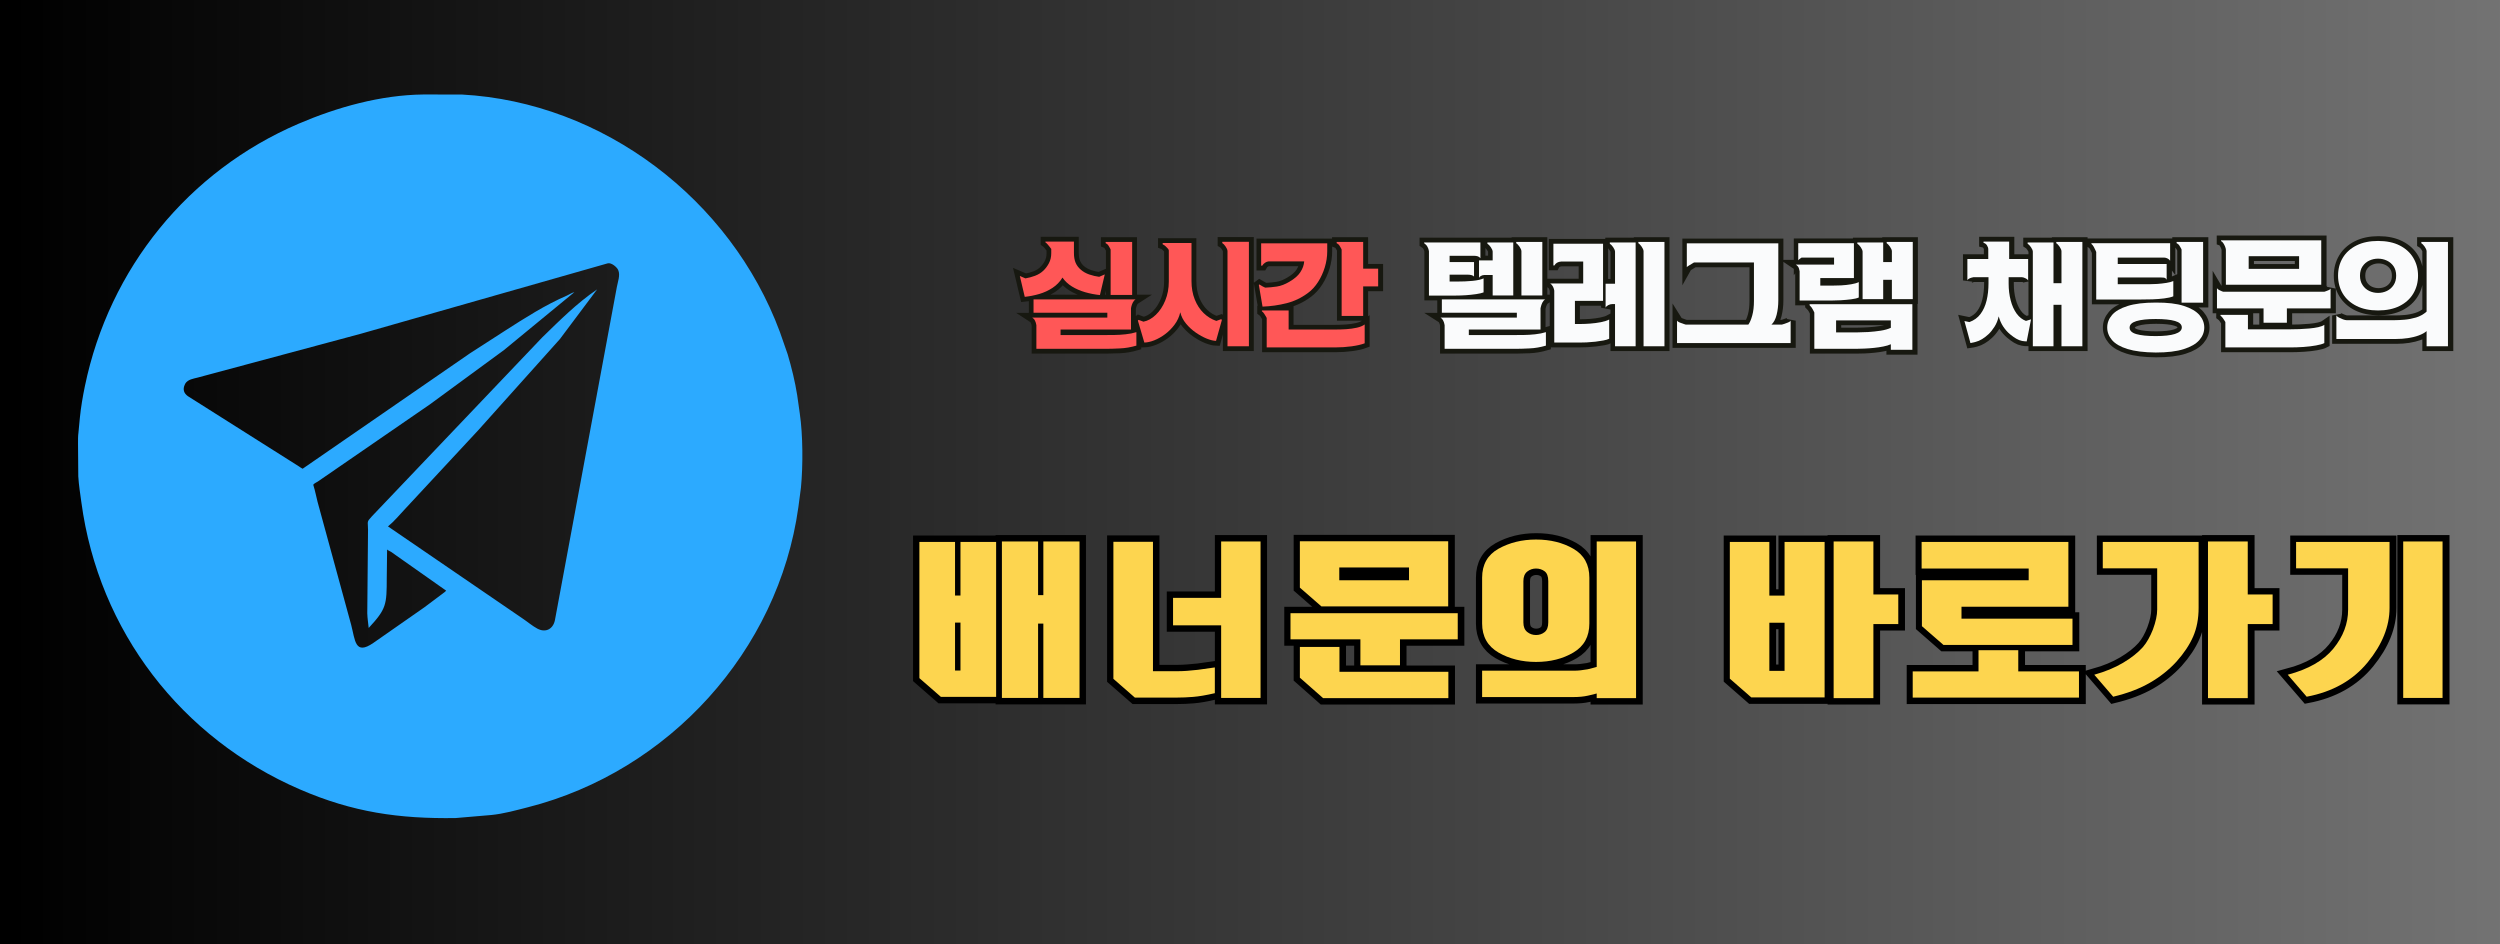 <svg xmlns="http://www.w3.org/2000/svg" xmlns:xlink="http://www.w3.org/1999/xlink" width="900" zoomAndPan="magnify" viewBox="0 0 675 255" height="340" preserveAspectRatio="xMidYMid meet" version="1.0"><defs><g/><linearGradient x1="0" gradientTransform="matrix(0.75, 0, 0, 0.75, 0, -0)" y1="170" x2="900" gradientUnits="userSpaceOnUse" y2="170" id="5a976523ff"><stop stop-opacity="1" stop-color="rgb(0%, 0%, 0%)" offset="0"/><stop stop-opacity="1" stop-color="rgb(0.175%, 0.175%, 0.175%)" offset="0.008"/><stop stop-opacity="1" stop-color="rgb(0.526%, 0.526%, 0.526%)" offset="0.016"/><stop stop-opacity="1" stop-color="rgb(0.879%, 0.879%, 0.879%)" offset="0.023"/><stop stop-opacity="1" stop-color="rgb(1.231%, 1.231%, 1.231%)" offset="0.031"/><stop stop-opacity="1" stop-color="rgb(1.584%, 1.584%, 1.584%)" offset="0.039"/><stop stop-opacity="1" stop-color="rgb(1.936%, 1.936%, 1.936%)" offset="0.047"/><stop stop-opacity="1" stop-color="rgb(2.289%, 2.289%, 2.289%)" offset="0.055"/><stop stop-opacity="1" stop-color="rgb(2.641%, 2.641%, 2.641%)" offset="0.062"/><stop stop-opacity="1" stop-color="rgb(2.994%, 2.994%, 2.994%)" offset="0.07"/><stop stop-opacity="1" stop-color="rgb(3.346%, 3.346%, 3.346%)" offset="0.078"/><stop stop-opacity="1" stop-color="rgb(3.699%, 3.699%, 3.699%)" offset="0.086"/><stop stop-opacity="1" stop-color="rgb(4.051%, 4.051%, 4.051%)" offset="0.094"/><stop stop-opacity="1" stop-color="rgb(4.402%, 4.402%, 4.402%)" offset="0.102"/><stop stop-opacity="1" stop-color="rgb(4.755%, 4.755%, 4.755%)" offset="0.109"/><stop stop-opacity="1" stop-color="rgb(5.107%, 5.107%, 5.107%)" offset="0.117"/><stop stop-opacity="1" stop-color="rgb(5.46%, 5.46%, 5.46%)" offset="0.125"/><stop stop-opacity="1" stop-color="rgb(5.812%, 5.812%, 5.812%)" offset="0.133"/><stop stop-opacity="1" stop-color="rgb(6.165%, 6.165%, 6.165%)" offset="0.141"/><stop stop-opacity="1" stop-color="rgb(6.517%, 6.517%, 6.517%)" offset="0.148"/><stop stop-opacity="1" stop-color="rgb(6.87%, 6.87%, 6.87%)" offset="0.156"/><stop stop-opacity="1" stop-color="rgb(7.222%, 7.222%, 7.222%)" offset="0.164"/><stop stop-opacity="1" stop-color="rgb(7.574%, 7.574%, 7.574%)" offset="0.172"/><stop stop-opacity="1" stop-color="rgb(7.927%, 7.927%, 7.927%)" offset="0.18"/><stop stop-opacity="1" stop-color="rgb(8.278%, 8.278%, 8.278%)" offset="0.188"/><stop stop-opacity="1" stop-color="rgb(8.63%, 8.63%, 8.63%)" offset="0.195"/><stop stop-opacity="1" stop-color="rgb(8.983%, 8.983%, 8.983%)" offset="0.203"/><stop stop-opacity="1" stop-color="rgb(9.335%, 9.335%, 9.335%)" offset="0.211"/><stop stop-opacity="1" stop-color="rgb(9.688%, 9.688%, 9.688%)" offset="0.219"/><stop stop-opacity="1" stop-color="rgb(10.04%, 10.04%, 10.04%)" offset="0.227"/><stop stop-opacity="1" stop-color="rgb(10.393%, 10.393%, 10.393%)" offset="0.234"/><stop stop-opacity="1" stop-color="rgb(10.745%, 10.745%, 10.745%)" offset="0.242"/><stop stop-opacity="1" stop-color="rgb(11.098%, 11.098%, 11.098%)" offset="0.25"/><stop stop-opacity="1" stop-color="rgb(11.45%, 11.45%, 11.45%)" offset="0.258"/><stop stop-opacity="1" stop-color="rgb(11.803%, 11.803%, 11.803%)" offset="0.266"/><stop stop-opacity="1" stop-color="rgb(12.155%, 12.155%, 12.155%)" offset="0.273"/><stop stop-opacity="1" stop-color="rgb(12.506%, 12.506%, 12.506%)" offset="0.281"/><stop stop-opacity="1" stop-color="rgb(12.859%, 12.859%, 12.859%)" offset="0.289"/><stop stop-opacity="1" stop-color="rgb(13.211%, 13.211%, 13.211%)" offset="0.297"/><stop stop-opacity="1" stop-color="rgb(13.564%, 13.564%, 13.564%)" offset="0.305"/><stop stop-opacity="1" stop-color="rgb(13.916%, 13.916%, 13.916%)" offset="0.312"/><stop stop-opacity="1" stop-color="rgb(14.268%, 14.268%, 14.268%)" offset="0.32"/><stop stop-opacity="1" stop-color="rgb(14.621%, 14.621%, 14.621%)" offset="0.328"/><stop stop-opacity="1" stop-color="rgb(14.973%, 14.973%, 14.973%)" offset="0.336"/><stop stop-opacity="1" stop-color="rgb(15.326%, 15.326%, 15.326%)" offset="0.344"/><stop stop-opacity="1" stop-color="rgb(15.678%, 15.678%, 15.678%)" offset="0.352"/><stop stop-opacity="1" stop-color="rgb(16.031%, 16.031%, 16.031%)" offset="0.359"/><stop stop-opacity="1" stop-color="rgb(16.382%, 16.382%, 16.382%)" offset="0.367"/><stop stop-opacity="1" stop-color="rgb(16.734%, 16.734%, 16.734%)" offset="0.375"/><stop stop-opacity="1" stop-color="rgb(17.087%, 17.087%, 17.087%)" offset="0.383"/><stop stop-opacity="1" stop-color="rgb(17.439%, 17.439%, 17.439%)" offset="0.391"/><stop stop-opacity="1" stop-color="rgb(17.792%, 17.792%, 17.792%)" offset="0.398"/><stop stop-opacity="1" stop-color="rgb(18.144%, 18.144%, 18.144%)" offset="0.406"/><stop stop-opacity="1" stop-color="rgb(18.497%, 18.497%, 18.497%)" offset="0.414"/><stop stop-opacity="1" stop-color="rgb(18.849%, 18.849%, 18.849%)" offset="0.422"/><stop stop-opacity="1" stop-color="rgb(19.202%, 19.202%, 19.202%)" offset="0.43"/><stop stop-opacity="1" stop-color="rgb(19.554%, 19.554%, 19.554%)" offset="0.438"/><stop stop-opacity="1" stop-color="rgb(19.907%, 19.907%, 19.907%)" offset="0.445"/><stop stop-opacity="1" stop-color="rgb(20.258%, 20.258%, 20.258%)" offset="0.453"/><stop stop-opacity="1" stop-color="rgb(20.61%, 20.61%, 20.61%)" offset="0.461"/><stop stop-opacity="1" stop-color="rgb(20.963%, 20.963%, 20.963%)" offset="0.469"/><stop stop-opacity="1" stop-color="rgb(21.315%, 21.315%, 21.315%)" offset="0.477"/><stop stop-opacity="1" stop-color="rgb(21.667%, 21.667%, 21.667%)" offset="0.484"/><stop stop-opacity="1" stop-color="rgb(22.02%, 22.02%, 22.02%)" offset="0.492"/><stop stop-opacity="1" stop-color="rgb(22.372%, 22.372%, 22.372%)" offset="0.5"/><stop stop-opacity="1" stop-color="rgb(22.725%, 22.725%, 22.725%)" offset="0.508"/><stop stop-opacity="1" stop-color="rgb(23.077%, 23.077%, 23.077%)" offset="0.516"/><stop stop-opacity="1" stop-color="rgb(23.43%, 23.43%, 23.43%)" offset="0.523"/><stop stop-opacity="1" stop-color="rgb(23.782%, 23.782%, 23.782%)" offset="0.531"/><stop stop-opacity="1" stop-color="rgb(24.135%, 24.135%, 24.135%)" offset="0.539"/><stop stop-opacity="1" stop-color="rgb(24.486%, 24.486%, 24.486%)" offset="0.547"/><stop stop-opacity="1" stop-color="rgb(24.838%, 24.838%, 24.838%)" offset="0.555"/><stop stop-opacity="1" stop-color="rgb(25.191%, 25.191%, 25.191%)" offset="0.562"/><stop stop-opacity="1" stop-color="rgb(25.543%, 25.543%, 25.543%)" offset="0.57"/><stop stop-opacity="1" stop-color="rgb(25.896%, 25.896%, 25.896%)" offset="0.578"/><stop stop-opacity="1" stop-color="rgb(26.248%, 26.248%, 26.248%)" offset="0.586"/><stop stop-opacity="1" stop-color="rgb(26.601%, 26.601%, 26.601%)" offset="0.594"/><stop stop-opacity="1" stop-color="rgb(26.953%, 26.953%, 26.953%)" offset="0.602"/><stop stop-opacity="1" stop-color="rgb(27.306%, 27.306%, 27.306%)" offset="0.609"/><stop stop-opacity="1" stop-color="rgb(27.658%, 27.658%, 27.658%)" offset="0.617"/><stop stop-opacity="1" stop-color="rgb(28.011%, 28.011%, 28.011%)" offset="0.625"/><stop stop-opacity="1" stop-color="rgb(28.362%, 28.362%, 28.362%)" offset="0.633"/><stop stop-opacity="1" stop-color="rgb(28.714%, 28.714%, 28.714%)" offset="0.641"/><stop stop-opacity="1" stop-color="rgb(29.066%, 29.066%, 29.066%)" offset="0.648"/><stop stop-opacity="1" stop-color="rgb(29.419%, 29.419%, 29.419%)" offset="0.656"/><stop stop-opacity="1" stop-color="rgb(29.771%, 29.771%, 29.771%)" offset="0.664"/><stop stop-opacity="1" stop-color="rgb(30.124%, 30.124%, 30.124%)" offset="0.672"/><stop stop-opacity="1" stop-color="rgb(30.476%, 30.476%, 30.476%)" offset="0.68"/><stop stop-opacity="1" stop-color="rgb(30.829%, 30.829%, 30.829%)" offset="0.688"/><stop stop-opacity="1" stop-color="rgb(31.181%, 31.181%, 31.181%)" offset="0.695"/><stop stop-opacity="1" stop-color="rgb(31.534%, 31.534%, 31.534%)" offset="0.703"/><stop stop-opacity="1" stop-color="rgb(31.886%, 31.886%, 31.886%)" offset="0.711"/><stop stop-opacity="1" stop-color="rgb(32.237%, 32.237%, 32.237%)" offset="0.719"/><stop stop-opacity="1" stop-color="rgb(32.59%, 32.59%, 32.59%)" offset="0.727"/><stop stop-opacity="1" stop-color="rgb(32.942%, 32.942%, 32.942%)" offset="0.734"/><stop stop-opacity="1" stop-color="rgb(33.295%, 33.295%, 33.295%)" offset="0.742"/><stop stop-opacity="1" stop-color="rgb(33.647%, 33.647%, 33.647%)" offset="0.75"/><stop stop-opacity="1" stop-color="rgb(34%, 34%, 34%)" offset="0.758"/><stop stop-opacity="1" stop-color="rgb(34.352%, 34.352%, 34.352%)" offset="0.766"/><stop stop-opacity="1" stop-color="rgb(34.705%, 34.705%, 34.705%)" offset="0.773"/><stop stop-opacity="1" stop-color="rgb(35.057%, 35.057%, 35.057%)" offset="0.781"/><stop stop-opacity="1" stop-color="rgb(35.41%, 35.41%, 35.41%)" offset="0.789"/><stop stop-opacity="1" stop-color="rgb(35.762%, 35.762%, 35.762%)" offset="0.797"/><stop stop-opacity="1" stop-color="rgb(36.115%, 36.115%, 36.115%)" offset="0.805"/><stop stop-opacity="1" stop-color="rgb(36.465%, 36.465%, 36.465%)" offset="0.812"/><stop stop-opacity="1" stop-color="rgb(36.818%, 36.818%, 36.818%)" offset="0.82"/><stop stop-opacity="1" stop-color="rgb(37.17%, 37.17%, 37.17%)" offset="0.828"/><stop stop-opacity="1" stop-color="rgb(37.523%, 37.523%, 37.523%)" offset="0.836"/><stop stop-opacity="1" stop-color="rgb(37.875%, 37.875%, 37.875%)" offset="0.844"/><stop stop-opacity="1" stop-color="rgb(38.228%, 38.228%, 38.228%)" offset="0.852"/><stop stop-opacity="1" stop-color="rgb(38.58%, 38.58%, 38.58%)" offset="0.859"/><stop stop-opacity="1" stop-color="rgb(38.933%, 38.933%, 38.933%)" offset="0.867"/><stop stop-opacity="1" stop-color="rgb(39.285%, 39.285%, 39.285%)" offset="0.875"/><stop stop-opacity="1" stop-color="rgb(39.638%, 39.638%, 39.638%)" offset="0.883"/><stop stop-opacity="1" stop-color="rgb(39.99%, 39.99%, 39.99%)" offset="0.891"/><stop stop-opacity="1" stop-color="rgb(40.341%, 40.341%, 40.341%)" offset="0.898"/><stop stop-opacity="1" stop-color="rgb(40.694%, 40.694%, 40.694%)" offset="0.906"/><stop stop-opacity="1" stop-color="rgb(41.046%, 41.046%, 41.046%)" offset="0.914"/><stop stop-opacity="1" stop-color="rgb(41.399%, 41.399%, 41.399%)" offset="0.922"/><stop stop-opacity="1" stop-color="rgb(41.751%, 41.751%, 41.751%)" offset="0.93"/><stop stop-opacity="1" stop-color="rgb(42.104%, 42.104%, 42.104%)" offset="0.938"/><stop stop-opacity="1" stop-color="rgb(42.456%, 42.456%, 42.456%)" offset="0.945"/><stop stop-opacity="1" stop-color="rgb(42.809%, 42.809%, 42.809%)" offset="0.953"/><stop stop-opacity="1" stop-color="rgb(43.161%, 43.161%, 43.161%)" offset="0.961"/><stop stop-opacity="1" stop-color="rgb(43.513%, 43.513%, 43.513%)" offset="0.969"/><stop stop-opacity="1" stop-color="rgb(43.866%, 43.866%, 43.866%)" offset="0.977"/><stop stop-opacity="1" stop-color="rgb(44.217%, 44.217%, 44.217%)" offset="0.984"/><stop stop-opacity="1" stop-color="rgb(44.569%, 44.569%, 44.569%)" offset="0.992"/><stop stop-opacity="1" stop-color="rgb(44.922%, 44.922%, 44.922%)" offset="1"/></linearGradient><clipPath id="c61dc24861"><path d="M 21.039 25.5 L 216.789 25.5 L 216.789 221 L 21.039 221 Z M 21.039 25.5 " clip-rule="nonzero"/></clipPath></defs><rect x="-67.5" width="810" fill="#ffffff" y="-25.5" height="306" fill-opacity="1"/><rect x="-67.5" fill="url(#5a976523ff)" width="810" y="-25.5" height="306"/><g clip-path="url(#c61dc24861)"><path fill="#2caaff" d="M 114.258 25.512 L 124.672 25.52 C 162.867 27.582 197.305 53.879 210.566 89.621 L 212.668 95.652 C 213.734 99.254 214.656 102.996 215.242 106.703 L 215.938 111.605 C 216.793 117.438 216.832 125.715 216.254 131.668 L 215.559 136.949 C 210.156 175.812 180.547 208.285 142.559 217.953 C 139.359 218.766 135.949 219.73 132.656 220.051 L 123.012 220.875 C 107.73 221.098 95.281 219.328 80.996 213.148 C 48.965 199.297 26.648 170.41 21.969 135.621 C 21.656 133.316 21.273 130.949 21.137 128.625 L 21.066 119.855 C 21.07 118.84 21.043 117.781 21.184 116.77 L 21.562 112.812 C 21.844 109.984 22.344 107.039 22.922 104.254 C 29.508 72.422 50.867 46.168 80.594 33.414 C 91.07 28.922 102.77 25.652 114.258 25.512 Z M 164.09 71.098 L 97.371 90.129 L 53.379 101.945 C 52.234 102.238 50.738 102.441 50.051 103.531 L 49.863 103.922 C 49.301 105.176 49.664 106.223 50.746 106.977 L 80.727 125.938 C 81.027 126.133 81.383 126.418 81.711 126.559 L 126.93 95.367 L 136.312 89.324 C 141.676 85.883 147.199 82.34 153.059 79.809 C 153.648 79.555 154.484 78.984 155.078 78.887 L 136.09 94.504 L 116.109 109.156 L 85.836 130 C 85.469 130.238 84.789 130.527 84.57 130.891 L 84.605 130.992 C 85.078 132.434 85.355 134.023 85.742 135.5 L 94.816 168.707 C 95.902 172.832 95.805 177.051 100.816 173.578 L 114.578 163.977 L 119.465 160.312 C 119.785 160.051 120.219 159.801 120.457 159.473 L 105.59 149.004 C 105.211 148.75 104.859 148.699 104.52 148.363 L 104.426 156.012 C 104.402 163.246 104.387 164.332 99.547 169.551 C 99.414 168.223 99.203 166.922 99.164 165.582 L 99.367 143.023 C 99.371 140.723 98.883 141.043 100.418 139.398 L 146.359 91.141 C 151.062 86.559 155.785 81.836 161.227 78.129 L 151.164 91.562 L 129.141 116.145 L 109.324 137.469 C 107.859 139.023 106.414 140.789 104.758 142.133 L 141.145 167.023 C 142.426 167.879 143.758 169.027 145.113 169.742 C 147.395 170.941 149.348 169.785 149.828 167.453 L 166.551 77.484 C 166.793 76.125 167.516 74.301 166.934 72.969 L 166.891 72.863 C 166.527 72.078 165.07 70.863 164.09 71.098 Z M 164.09 71.098 " fill-opacity="1" fill-rule="nonzero"/></g><path stroke-linecap="butt" transform="matrix(0.344, 0, 0, 0.344, 235.065, 139.925)" fill="none" stroke-linejoin="miter" d="M 66.297 119.525 L 70.58 119.525 L 70.58 81.914 L 66.297 81.914 Z M 38.331 125.568 L 38.331 18.608 L 66.297 18.608 L 66.297 60.638 L 70.58 60.638 L 70.58 18.608 L 98.558 18.608 L 98.558 140.279 L 55.188 140.279 Z M 103.102 141.085 L 103.102 18.222 L 131.466 18.222 L 131.466 60.377 L 135.612 60.377 L 135.612 18.222 L 164.011 18.222 L 164.011 141.085 L 135.612 141.085 L 135.612 82.732 L 131.466 82.732 L 131.466 141.085 Z M 190.614 126.091 L 190.614 18.483 L 221.693 18.483 L 221.693 120.082 L 241.368 120.082 C 243.503 120.082 245.866 119.979 248.456 119.786 C 251.046 119.605 253.909 119.343 257.021 119.002 L 270.289 117.14 L 270.289 137.336 C 263.405 138.95 257.725 139.926 253.261 140.279 C 248.82 140.642 244.583 140.824 240.55 140.824 L 207.506 140.824 Z M 237.472 62.501 L 275.219 62.501 L 275.219 18.222 L 306.139 18.222 L 306.139 141.085 L 275.219 141.085 L 275.219 84.072 L 237.472 84.072 Z M 367.968 48.745 L 422.709 48.745 L 422.709 38.68 L 367.968 38.68 Z M 337.059 54.493 L 337.059 18.086 L 453.515 18.086 L 453.515 69.203 L 353.916 69.203 Z M 329.698 74.553 L 461.001 74.553 L 461.001 95.046 L 415.609 95.046 L 415.609 115.538 L 384.564 115.538 L 384.564 95.046 L 329.698 95.046 Z M 337.059 125.148 L 337.059 101.055 L 368.104 101.055 L 368.104 120.604 L 453.652 120.604 L 453.652 141.221 L 355.257 141.221 Z M 564.337 46.711 L 564.337 82.596 C 564.337 92.944 560.146 100.566 551.762 105.473 C 543.459 110.392 533.69 112.857 522.444 112.857 C 511.38 112.857 501.554 110.392 492.966 105.473 C 484.413 100.487 480.13 92.853 480.13 82.596 L 480.13 46.711 C 480.13 36.363 484.413 28.786 492.966 23.97 C 501.645 19.154 511.471 16.745 522.444 16.745 C 533.69 16.745 543.459 19.154 551.762 23.97 C 560.146 28.786 564.337 36.363 564.337 46.711 Z M 532.088 81.778 L 532.088 49.392 C 532.088 45.644 531.111 43.065 529.18 41.645 C 527.26 40.214 525.011 39.498 522.444 39.498 C 519.854 39.498 517.559 40.305 515.549 41.906 C 513.55 43.497 512.539 45.996 512.539 49.392 L 512.539 81.778 C 512.539 85.174 513.55 87.685 515.549 89.298 C 517.559 90.888 519.854 91.683 522.444 91.683 C 525.011 91.683 527.26 90.933 529.18 89.423 C 531.111 87.901 532.088 85.356 532.088 81.778 Z M 480.13 119.65 L 552.808 119.65 C 554.159 119.65 555.67 119.57 557.351 119.389 C 559.044 119.218 560.929 118.957 562.997 118.605 C 564.78 118.151 566.28 117.764 567.472 117.469 C 568.677 117.162 569.551 116.912 570.085 116.708 L 570.085 18.222 L 601.005 18.222 L 601.005 141.221 L 570.085 141.221 L 570.085 137.598 C 568.654 138.052 566.325 138.631 563.099 139.324 C 559.896 140.04 556.113 140.404 551.762 140.404 L 480.13 140.404 Z M 705.682 119.82 L 717.575 119.82 L 717.575 82.073 L 705.682 82.073 Z M 674.603 125.966 L 674.603 18.608 L 705.682 18.608 L 705.682 60.763 L 717.575 60.763 L 717.575 18.608 L 749.041 18.608 L 749.041 140.699 L 691.46 140.699 Z M 787.31 18.222 L 787.31 59.854 L 806.848 59.854 L 806.848 83.118 L 787.31 83.118 L 787.31 141.221 L 756.129 141.221 L 756.129 18.222 Z M 825.455 84.72 L 825.455 48.745 L 909.242 48.745 L 909.242 39.498 L 825.194 39.498 L 825.194 18.608 L 940.446 18.608 L 940.446 69.464 L 856.5 69.464 L 856.5 78.836 L 943.649 78.836 L 943.649 99.453 L 842.312 99.453 Z M 901.063 120.207 L 948.75 120.207 L 948.75 140.824 L 818.23 140.824 L 818.23 120.207 L 869.893 120.207 L 869.893 103.611 L 901.063 103.611 Z M 967.481 39.362 L 967.481 18.608 L 1042.703 18.608 L 1042.703 70.407 C 1042.703 78.79 1041.26 86.265 1038.386 92.819 C 1035.535 99.385 1031.173 105.962 1025.289 112.562 C 1019.314 119.071 1012.339 124.637 1004.342 129.226 C 996.345 133.826 986.769 137.461 975.614 140.142 L 960.779 122.887 C 969.344 120.468 976.853 117.344 983.327 113.505 C 989.802 109.676 994.994 105.564 998.913 101.191 C 1000.526 99.317 1001.98 97.227 1003.263 94.921 C 1004.569 92.581 1005.751 90.036 1006.819 87.264 C 1009.045 81.301 1010.158 76.121 1010.158 71.748 L 1010.158 39.362 Z M 1081.234 18.222 L 1081.234 59.854 L 1100.772 59.854 L 1100.772 83.118 L 1081.234 83.118 L 1081.234 141.221 L 1050.052 141.221 L 1050.052 18.222 Z M 1119.242 39.362 L 1119.242 18.608 L 1192.601 18.608 L 1192.601 70.407 C 1192.601 84.868 1186.887 99.112 1175.448 113.118 C 1163.862 127.295 1147.891 136.314 1127.546 140.142 L 1112.677 122.887 C 1128.841 118.594 1140.757 111.767 1148.425 102.395 C 1156.183 92.944 1160.056 82.732 1160.056 71.748 L 1160.056 39.362 Z M 1234.233 18.222 L 1234.233 141.085 L 1203.29 141.085 L 1203.29 18.222 Z M 1234.233 18.222 " stroke="#000000" stroke-width="10.039" stroke-opacity="1" stroke-miterlimit="4"/><g fill="#fdd54f" fill-opacity="1"><g transform="translate(246.032, 180.847)"><g><path d="M 11.828 0.188 L 13.297 0.188 L 13.297 -12.75 L 11.828 -12.75 Z M 2.203 2.25 L 2.203 -34.516 L 11.828 -34.516 L 11.828 -20.062 L 13.297 -20.062 L 13.297 -34.516 L 22.922 -34.516 L 22.922 7.312 L 8.016 7.312 Z M 24.484 7.594 L 24.484 -34.656 L 34.25 -34.656 L 34.25 -20.156 L 35.672 -20.156 L 35.672 -34.656 L 45.438 -34.656 L 45.438 7.594 L 35.672 7.594 L 35.672 -12.469 L 34.25 -12.469 L 34.25 7.594 Z M 24.484 7.594 "/></g></g></g><g fill="#fdd54f" fill-opacity="1"><g transform="translate(296.568, 180.847)"><g><path d="M 4.047 2.438 L 4.047 -34.562 L 14.734 -34.562 L 14.734 0.375 L 21.5 0.375 C 22.227 0.375 23.035 0.344 23.922 0.281 C 24.816 0.219 25.801 0.125 26.875 0 L 31.438 -0.641 L 31.438 6.312 C 29.07 6.863 27.125 7.195 25.594 7.312 C 24.062 7.438 22.602 7.5 21.219 7.5 L 9.844 7.5 Z M 20.156 -19.422 L 33.141 -19.422 L 33.141 -34.656 L 43.781 -34.656 L 43.781 7.594 L 33.141 7.594 L 33.141 -12.016 L 20.156 -12.016 Z M 20.156 -19.422 "/></g></g></g><g fill="#fdd54f" fill-opacity="1"><g transform="translate(347.105, 180.847)"><g><path d="M 14.5 -24.172 L 33.328 -24.172 L 33.328 -27.625 L 14.5 -27.625 Z M 3.859 -22.188 L 3.859 -34.703 L 43.906 -34.703 L 43.906 -17.125 L 9.672 -17.125 Z M 1.328 -15.281 L 46.484 -15.281 L 46.484 -8.234 L 30.891 -8.234 L 30.891 -1.203 L 20.203 -1.203 L 20.203 -8.234 L 1.328 -8.234 Z M 3.859 2.125 L 3.859 -6.172 L 14.547 -6.172 L 14.547 0.547 L 43.953 0.547 L 43.953 7.641 L 10.125 7.641 Z M 3.859 2.125 "/></g></g></g><g fill="#fdd54f" fill-opacity="1"><g transform="translate(397.642, 180.847)"><g><path d="M 31.484 -24.859 L 31.484 -12.516 C 31.484 -8.961 30.039 -6.344 27.156 -4.656 C 24.301 -2.969 20.941 -2.125 17.078 -2.125 C 13.273 -2.125 9.898 -2.969 6.953 -4.656 C 4.004 -6.375 2.531 -8.992 2.531 -12.516 L 2.531 -24.859 C 2.531 -28.422 4.004 -31.031 6.953 -32.688 C 9.93 -34.344 13.305 -35.172 17.078 -35.172 C 20.941 -35.172 24.301 -34.344 27.156 -32.688 C 30.039 -31.031 31.484 -28.422 31.484 -24.859 Z M 20.391 -12.797 L 20.391 -23.938 C 20.391 -25.227 20.055 -26.117 19.391 -26.609 C 18.734 -27.098 17.961 -27.344 17.078 -27.344 C 16.191 -27.344 15.398 -27.066 14.703 -26.516 C 14.016 -25.961 13.672 -25.102 13.672 -23.938 L 13.672 -12.797 C 13.672 -11.629 14.016 -10.77 14.703 -10.219 C 15.398 -9.664 16.191 -9.391 17.078 -9.391 C 17.961 -9.391 18.734 -9.648 19.391 -10.172 C 20.055 -10.691 20.391 -11.566 20.391 -12.797 Z M 2.531 0.234 L 27.531 0.234 C 27.988 0.234 28.508 0.203 29.094 0.141 C 29.676 0.078 30.32 -0.016 31.031 -0.141 C 31.645 -0.297 32.156 -0.426 32.562 -0.531 C 32.977 -0.633 33.281 -0.719 33.469 -0.781 L 33.469 -34.656 L 44.094 -34.656 L 44.094 7.641 L 33.469 7.641 L 33.469 6.391 C 32.977 6.547 32.176 6.742 31.062 6.984 C 29.957 7.234 28.656 7.359 27.156 7.359 L 2.531 7.359 Z M 2.531 0.234 "/></g></g></g><g fill="#fdd54f" fill-opacity="1"><g transform="translate(448.179, 180.847)"><g/></g></g><g fill="#fdd54f" fill-opacity="1"><g transform="translate(464.473, 180.847)"><g><path d="M 13.25 0.281 L 17.359 0.281 L 17.359 -12.703 L 13.25 -12.703 Z M 2.578 2.391 L 2.578 -34.516 L 13.25 -34.516 L 13.25 -20.031 L 17.359 -20.031 L 17.359 -34.516 L 28.172 -34.516 L 28.172 7.453 L 8.375 7.453 Z M 41.344 -34.656 L 41.344 -20.344 L 48.062 -20.344 L 48.062 -12.344 L 41.344 -12.344 L 41.344 7.641 L 30.609 7.641 L 30.609 -34.656 Z M 41.344 -34.656 "/></g></g></g><g fill="#fdd54f" fill-opacity="1"><g transform="translate(515.01, 180.847)"><g><path d="M 3.906 -11.781 L 3.906 -24.172 L 32.734 -24.172 L 32.734 -27.344 L 3.828 -27.344 L 3.828 -34.516 L 43.453 -34.516 L 43.453 -17.031 L 14.594 -17.031 L 14.594 -13.812 L 44.562 -13.812 L 44.562 -6.719 L 9.719 -6.719 Z M 29.922 0.422 L 46.312 0.422 L 46.312 7.5 L 1.422 7.5 L 1.422 0.422 L 19.188 0.422 L 19.188 -5.297 L 29.922 -5.297 Z M 29.922 0.422 "/></g></g></g><g fill="#fdd54f" fill-opacity="1"><g transform="translate(565.547, 180.847)"><g><path d="M 2.203 -27.391 L 2.203 -34.516 L 28.078 -34.516 L 28.078 -16.703 C 28.078 -13.816 27.586 -11.242 26.609 -8.984 C 25.629 -6.734 24.125 -4.473 22.094 -2.203 C 20.039 0.035 17.641 1.941 14.891 3.516 C 12.141 5.098 8.848 6.348 5.016 7.266 L -0.094 1.328 C 2.852 0.504 5.438 -0.562 7.656 -1.875 C 9.883 -3.195 11.676 -4.613 13.031 -6.125 C 13.582 -6.77 14.078 -7.488 14.516 -8.281 C 14.961 -9.082 15.375 -9.957 15.75 -10.906 C 16.508 -12.969 16.891 -14.75 16.891 -16.25 L 16.891 -27.391 Z M 41.344 -34.656 L 41.344 -20.344 L 48.062 -20.344 L 48.062 -12.344 L 41.344 -12.344 L 41.344 7.641 L 30.609 7.641 L 30.609 -34.656 Z M 41.344 -34.656 "/></g></g></g><g fill="#fdd54f" fill-opacity="1"><g transform="translate(616.084, 180.847)"><g><path d="M 3.859 -27.391 L 3.859 -34.516 L 29.094 -34.516 L 29.094 -16.703 C 29.094 -11.734 27.129 -6.844 23.203 -2.031 C 19.211 2.852 13.719 5.953 6.719 7.266 L 1.609 1.328 C 7.16 -0.141 11.258 -2.484 13.906 -5.703 C 16.57 -8.961 17.906 -12.477 17.906 -16.25 L 17.906 -27.391 Z M 43.406 -34.656 L 43.406 7.594 L 32.781 7.594 L 32.781 -34.656 Z M 43.406 -34.656 "/></g></g></g><path stroke-linecap="butt" transform="matrix(0.344, 0, 0, 0.344, 232.211, 63.091)" fill="none" stroke-linejoin="miter" d="M 157.44 79.604 L 193.54 79.604 C 194.938 79.604 197.005 79.592 199.743 79.558 C 202.48 79.524 205.4 79.342 208.523 79.013 C 211.67 78.672 214.464 78.104 216.929 77.309 L 216.929 87.907 C 212.601 89.168 208.319 89.907 204.082 90.1 C 199.856 90.293 196.369 90.395 193.643 90.395 L 138.448 90.395 L 138.448 71.891 C 138.448 71.891 138.368 71.527 138.22 70.789 C 138.095 70.062 137.789 69.21 137.323 68.256 C 136.869 67.29 136.176 66.506 135.244 65.904 L 194.131 65.904 L 194.131 62.099 L 136.244 62.099 L 136.244 51.603 L 216.339 51.603 C 215.396 52.205 214.657 53.08 214.124 54.216 C 213.601 55.34 213.238 56.351 213.022 57.271 C 212.829 58.157 212.726 58.612 212.726 58.612 L 212.726 75.31 L 157.44 75.31 Z M 192.836 7.517 L 192.836 6.518 L 213.635 6.518 L 213.635 48.116 L 196.744 48.116 L 196.744 12.493 C 196.744 12.493 196.585 12.175 196.278 11.516 C 195.983 10.857 195.551 10.107 194.983 9.278 C 194.415 8.426 193.699 7.847 192.836 7.517 Z M 150.136 15.401 L 150.136 12.004 C 150.136 12.004 149.886 11.675 149.375 11.004 C 148.887 10.346 148.296 9.596 147.603 8.767 C 146.899 7.926 146.217 7.279 145.547 6.813 L 145.547 6.199 L 167.936 6.199 L 167.936 15.105 C 167.936 18.172 168.379 20.751 169.277 22.852 C 170.186 24.942 171.537 26.771 173.332 28.316 C 175.195 29.906 177.433 31.167 180.046 32.076 C 182.647 32.974 185.203 33.576 187.736 33.905 L 192.121 31.997 L 188.338 48.206 C 184.464 47.809 180.613 47.059 176.774 45.969 C 172.946 44.855 169.481 43.356 166.369 41.448 C 163.279 39.539 160.803 37.233 158.951 34.518 C 156.952 37.767 154.339 40.448 151.136 42.549 C 147.933 44.651 144.423 46.253 140.617 47.354 C 136.823 48.445 133.063 49.195 129.337 49.604 L 125.43 33.201 L 129.848 35.098 C 132.37 34.711 134.903 34.041 137.448 33.076 C 139.981 32.099 142.117 30.77 143.843 29.1 C 145.581 27.498 147.058 25.556 148.285 23.261 C 149.523 20.955 150.136 18.331 150.136 15.401 Z M 284.427 7.415 L 284.427 6.415 L 305.317 6.415 L 305.317 88.396 L 288.527 88.396 L 288.527 13.617 C 288.459 12.606 287.959 11.436 287.017 10.107 C 286.085 8.767 285.222 7.869 284.427 7.415 Z M 251.416 61.713 C 250.621 65.302 249.145 68.551 246.975 71.448 C 244.817 74.344 242.329 76.832 239.535 78.899 C 236.729 80.967 233.889 82.568 231.015 83.704 C 228.152 84.829 225.551 85.431 223.222 85.511 L 218.122 68.199 L 218.736 67.688 L 222.518 69.108 C 225.983 68.437 229.232 66.643 232.253 63.712 C 235.297 60.77 237.751 57.033 239.603 52.512 C 241.477 47.968 242.408 42.958 242.408 37.495 L 242.408 13.208 C 242.499 12.879 242.261 12.402 241.727 11.766 C 241.193 11.129 240.557 10.482 239.83 9.812 C 239.091 9.142 238.364 8.676 237.626 8.415 L 237.626 7.301 L 260.231 7.301 L 260.231 37.199 C 260.231 42.538 261.083 47.343 262.776 51.603 C 264.468 55.863 266.774 59.429 269.705 62.292 C 272.647 65.166 275.987 67.222 279.713 68.494 L 283.427 67.199 L 284.109 67.597 L 279.519 84.193 C 277.52 84.125 275.101 83.534 272.272 82.409 C 269.432 81.274 266.57 79.706 263.673 77.695 C 260.777 75.696 258.209 73.345 255.96 70.641 C 253.734 67.949 252.223 64.961 251.416 61.713 Z M 313.109 40.209 L 313.507 39.914 C 314.166 40.3 315.074 40.811 316.21 41.448 C 317.358 42.084 317.982 42.402 318.119 42.402 C 321.049 42.265 324.094 41.981 327.252 41.527 C 330.421 41.05 333.738 39.778 337.202 37.71 C 341.144 35.438 343.995 32.939 345.756 30.225 C 347.528 27.487 348.505 24.681 348.709 21.796 L 320.606 21.796 C 319.811 21.864 318.936 22.193 317.994 22.796 C 317.062 23.398 316.347 24.17 315.824 25.113 L 314.915 25.113 L 314.915 7.619 L 366.816 7.619 L 366.816 13.81 C 366.816 18.013 366.18 22.193 364.919 26.362 C 363.647 30.531 361.886 34.359 359.637 37.858 C 357.411 41.357 354.832 44.208 351.901 46.4 C 346.71 50.342 341.053 53.08 334.908 54.602 C 328.774 56.135 322.481 57.033 316.017 57.294 Z M 336.498 75.31 L 372.803 75.31 C 375.665 75.31 378.607 75.208 381.64 75.015 C 384.684 74.799 387.502 74.401 390.103 73.799 C 392.716 73.197 394.749 72.356 396.214 71.3 L 396.214 86.101 C 393.545 87.112 390.126 87.885 385.957 88.441 C 381.788 89.009 377.437 89.293 372.893 89.293 L 319.311 89.293 L 319.311 66.2 C 319.311 66.2 319.13 65.848 318.755 65.155 C 318.391 64.45 317.925 63.689 317.358 62.86 C 316.79 62.031 316.176 61.372 315.506 60.906 L 315.506 60.293 L 336.498 60.293 Z M 374.211 7.517 L 374.211 6.518 L 395.01 6.518 L 395.01 27.51 L 406.801 27.51 L 406.801 41.402 L 395.01 41.402 L 395.01 64.587 L 378.096 64.587 L 378.096 12.493 C 378.096 12.493 377.937 12.175 377.63 11.516 C 377.335 10.857 376.903 10.107 376.335 9.278 C 375.79 8.426 375.074 7.847 374.211 7.517 Z M 374.211 7.517 " stroke="#171810" stroke-width="7.5" stroke-opacity="1" stroke-miterlimit="4"/><path stroke-linecap="butt" transform="matrix(0.344, 0, 0, 0.344, 232.211, 63.091)" fill="none" stroke-linejoin="miter" d="M 478.002 79.604 L 515.079 79.604 C 516.487 79.604 518.555 79.592 521.281 79.558 C 524.018 79.524 526.949 79.342 530.073 79.013 C 533.208 78.672 536.025 78.104 538.49 77.309 L 538.49 87.907 C 534.151 89.168 529.857 89.907 525.631 90.1 C 521.394 90.293 517.918 90.395 515.181 90.395 L 458.986 90.395 L 458.986 71.891 C 458.986 71.891 458.918 71.527 458.793 70.789 C 458.657 70.062 458.361 69.21 457.884 68.256 C 457.43 67.29 456.737 66.506 455.783 65.904 L 515.692 65.904 L 515.692 62.099 L 456.794 62.099 L 456.794 51.603 L 537.888 51.603 C 536.957 52.205 536.218 53.08 535.685 54.216 C 535.151 55.34 534.787 56.351 534.594 57.271 C 534.39 58.157 534.299 58.612 534.299 58.612 L 534.299 75.31 L 478.002 75.31 Z M 487.089 6.904 L 487.089 19.308 C 486.476 18.513 485.749 18.002 484.885 17.775 C 484.022 17.525 483.227 17.4 482.489 17.4 L 462.894 17.4 L 462.894 22.307 L 482.08 22.307 L 482.08 33.803 C 481.75 33.201 481.114 32.792 480.171 32.565 C 479.251 32.315 478.32 32.201 477.388 32.201 L 462.894 32.201 L 462.894 37.619 L 467.892 37.619 C 472.822 37.619 477.161 37.426 480.887 37.052 C 484.624 36.677 487.532 36.029 489.6 35.098 L 489.6 46.116 C 488.259 46.627 486.305 47.082 483.738 47.457 C 481.171 47.832 478.445 48.116 475.582 48.309 C 472.72 48.502 470.096 48.604 467.699 48.604 L 446.684 48.604 L 446.684 13.81 C 446.684 13.81 446.616 13.469 446.491 12.765 C 446.354 12.061 446.025 11.22 445.491 10.221 C 444.969 9.221 444.105 8.312 442.901 7.517 L 442.901 6.904 Z M 485.987 21.012 L 496.676 21.012 L 496.676 14.106 C 496.608 13.117 496.12 11.947 495.188 10.618 C 494.257 9.278 493.394 8.38 492.598 7.903 L 492.598 6.904 L 512.886 6.904 L 512.886 48.502 L 496.676 48.502 L 496.676 32.519 L 489.986 32.519 C 489.122 32.519 488.293 32.746 487.475 33.223 C 486.68 33.678 486.18 34.178 485.987 34.711 Z M 515.181 7.517 L 515.181 6.518 L 535.685 6.518 L 535.685 48.502 L 519.282 48.502 L 519.282 13.719 C 519.213 12.708 518.714 11.538 517.771 10.198 C 516.839 8.869 515.976 7.972 515.181 7.517 Z M 544.374 24.999 L 544.374 7.903 L 583.383 7.903 L 583.383 52.796 L 561.266 52.796 L 561.266 70.914 L 566.173 70.914 C 568.172 70.914 570.58 70.812 573.375 70.618 C 576.169 70.414 578.941 70.039 581.679 69.494 C 584.405 68.96 586.574 68.256 588.165 67.404 L 588.165 82.512 C 587.108 83.034 585.609 83.477 583.678 83.852 C 581.735 84.204 579.611 84.522 577.305 84.806 C 575.011 85.068 572.75 85.249 570.524 85.363 C 568.286 85.465 566.378 85.511 564.787 85.511 L 545.079 85.511 L 545.079 44.696 C 545.079 44.696 545.011 44.367 544.863 43.697 C 544.727 43.027 544.431 42.243 543.954 41.357 C 543.5 40.459 542.807 39.71 541.887 39.108 L 567.786 39.108 L 567.786 21.898 L 550.474 21.898 C 549.27 21.978 548.203 22.284 547.282 22.818 C 546.351 23.341 545.647 24.068 545.181 24.999 Z M 585.382 39.301 L 592.777 39.301 L 592.777 14.106 C 592.72 13.117 592.209 11.947 591.266 10.618 C 590.346 9.278 589.482 8.38 588.676 7.903 L 588.676 6.904 L 608.964 6.904 L 608.964 88.396 L 592.777 88.396 L 592.777 55.317 L 590.584 55.317 C 589.573 55.317 588.54 55.579 587.461 56.124 C 586.404 56.646 585.711 57.305 585.382 58.1 Z M 611.065 7.517 L 611.065 6.518 L 631.569 6.518 L 631.569 88.396 L 615.166 88.396 L 615.166 13.719 C 615.098 12.708 614.598 11.538 613.655 10.198 C 612.724 8.869 611.86 7.972 611.065 7.517 Z M 730.657 85.897 L 641.452 85.897 L 641.452 68.301 C 641.736 68.778 642.417 69.244 643.508 69.721 C 644.609 70.175 645.7 70.573 646.756 70.914 C 647.824 71.243 648.369 71.402 648.369 71.402 L 697.453 71.402 C 698.601 69.869 699.612 67.517 700.509 64.325 C 701.406 61.122 701.849 57.271 701.849 52.796 L 701.849 22.602 L 654.765 22.602 C 654.765 22.602 654.344 22.852 653.515 23.363 C 652.686 23.863 651.8 24.397 650.857 24.977 C 649.926 25.522 649.369 25.976 649.176 26.317 L 649.176 7.619 L 720.967 7.619 L 720.967 52.409 C 720.967 56.408 720.524 60.168 719.649 63.667 C 718.786 67.165 717.423 69.744 715.549 71.402 L 723.75 71.402 C 723.75 71.402 724.273 71.243 725.34 70.914 C 726.408 70.573 727.51 70.175 728.657 69.721 C 729.793 69.244 730.464 68.778 730.657 68.301 Z M 745.549 56.192 L 745.549 55.408 L 826.246 55.408 L 826.246 91.202 L 809.332 91.202 L 809.332 86.806 C 807.741 87.533 805.765 88.135 803.425 88.589 C 801.096 89.055 798.654 89.43 796.075 89.691 C 793.519 89.963 791.02 90.145 788.589 90.247 C 786.159 90.35 784.046 90.395 782.24 90.395 L 749.252 90.395 L 749.252 61.906 C 749.252 61.906 748.923 61.224 748.252 59.85 C 747.593 58.487 746.685 57.271 745.549 56.192 Z M 736.632 20.921 L 736.632 7.517 L 780.331 7.517 L 780.331 34.905 L 753.943 34.905 L 753.943 40.811 L 763.144 40.811 C 765.144 40.811 767.518 40.743 770.255 40.618 C 772.982 40.471 775.628 40.187 778.184 39.766 C 780.751 39.323 782.739 38.744 784.137 38.006 L 784.137 50.115 C 782.876 50.705 780.922 51.16 778.286 51.512 C 775.662 51.83 772.914 52.08 770.028 52.262 C 767.166 52.421 764.667 52.512 762.542 52.512 L 737.756 52.512 L 737.756 29.509 C 737.756 29.509 737.609 28.873 737.291 27.612 C 737.007 26.34 736.155 25.238 734.757 24.306 L 764.735 24.306 L 764.735 18.797 L 739.244 18.797 C 739.244 18.797 738.904 19.036 738.199 19.501 C 737.495 19.978 736.972 20.444 736.632 20.921 Z M 806.037 7.517 L 806.037 6.518 L 826.541 6.518 L 826.541 51.41 L 810.138 51.41 L 810.138 36.2 L 803.357 36.2 L 803.357 51.41 L 787.147 51.41 L 787.147 14.106 C 787.079 13.117 786.579 11.947 785.625 10.618 C 784.705 9.278 783.841 8.38 783.046 7.903 L 783.046 6.904 L 803.357 6.904 L 803.357 22.307 L 810.138 22.307 L 810.138 13.719 C 810.07 12.708 809.57 11.538 808.627 10.198 C 807.696 8.869 806.833 7.972 806.037 7.517 Z M 783.137 77.502 C 785.466 77.502 788.271 77.411 791.543 77.207 C 794.814 77.002 798.052 76.65 801.278 76.162 C 804.515 75.662 807.207 74.901 809.332 73.89 L 809.332 68.108 L 766.348 68.108 L 766.348 77.502 Z M 939.215 7.517 L 939.215 6.518 L 959.718 6.518 L 959.718 88.396 L 943.315 88.396 L 943.315 55.897 L 937.011 55.897 L 937.011 88.396 L 920.835 88.396 L 920.835 14.106 C 920.767 13.117 920.256 11.947 919.313 10.618 C 918.393 9.278 917.53 8.38 916.734 7.903 L 916.734 6.904 L 937.011 6.904 L 937.011 38.914 L 943.315 38.914 L 943.315 13.719 C 943.247 12.708 942.747 11.538 941.805 10.198 C 940.873 8.869 940.01 7.972 939.215 7.517 Z M 882.111 6.199 L 902.229 6.199 L 902.229 19.922 L 917.121 19.922 L 917.121 36.904 C 916.859 36.177 916.155 35.541 915.019 35.007 C 913.883 34.462 913.02 34.2 912.429 34.2 L 901.82 34.2 L 901.82 39.198 C 901.82 43.878 902.342 48.24 903.399 52.307 C 904.478 56.385 906.034 59.827 908.067 62.667 C 910.101 65.495 912.543 67.438 915.417 68.494 L 919.415 67.302 L 916.019 84.613 C 915.099 84.613 913.872 84.477 912.361 84.216 C 910.862 83.943 909.317 83.341 907.726 82.409 C 906.261 81.535 904.603 80.331 902.762 78.797 C 900.945 77.264 899.241 75.355 897.662 73.061 C 896.106 70.755 894.89 68.029 894.027 64.905 C 893.357 67.972 892.278 70.687 890.778 73.061 C 889.279 75.423 887.666 77.411 885.928 79.013 C 884.201 80.615 882.531 81.876 880.918 82.807 C 879.328 83.795 877.636 84.522 875.863 84.999 C 874.103 85.476 872.762 85.772 871.842 85.897 L 867.128 68.596 L 871.036 69.403 C 874.693 68.063 877.601 65.95 879.771 63.053 C 881.941 60.156 883.508 56.646 884.508 52.512 C 885.519 48.377 886.019 43.878 886.019 39.005 L 886.019 34.2 L 874.137 34.2 C 873.853 34.2 873.353 34.325 872.615 34.564 C 871.888 34.791 871.206 35.098 870.57 35.473 C 869.934 35.825 869.548 36.245 869.423 36.711 L 869.423 19.922 L 885.826 19.922 L 885.826 12.209 C 885.826 11.277 885.496 10.289 884.826 9.221 C 884.156 8.153 883.258 7.472 882.111 7.199 Z M 979.222 73.697 C 979.222 70.096 980.483 66.824 983.005 63.86 C 985.538 60.883 989.605 58.509 995.205 56.76 C 1000.805 54.977 1008.166 54.091 1017.299 54.091 C 1026.511 54.034 1033.895 54.897 1039.461 56.703 C 1045.027 58.498 1049.071 60.883 1051.593 63.86 C 1054.137 66.824 1055.41 70.096 1055.41 73.697 C 1055.41 77.298 1054.126 80.581 1051.547 83.557 C 1048.98 86.522 1044.914 88.884 1039.347 90.634 C 1033.781 92.417 1026.432 93.303 1017.299 93.303 C 1008.166 93.235 1000.805 92.326 995.205 90.588 C 989.605 88.862 985.538 86.522 983.005 83.557 C 980.483 80.581 979.222 77.298 979.222 73.697 Z M 1028.601 7.517 L 1028.601 21.217 C 1027.999 20.41 1027.272 19.808 1026.409 19.41 C 1025.546 19.001 1024.751 18.797 1024.012 18.797 L 987.515 18.797 L 987.515 23.795 L 1025.921 23.795 L 1025.921 36.2 C 1025.375 35.143 1024.592 34.587 1023.547 34.518 C 1022.524 34.439 1021.74 34.393 1021.207 34.393 L 987.515 34.393 L 987.515 39.721 L 1011.812 39.721 C 1013.812 39.721 1016.038 39.63 1018.492 39.471 C 1020.968 39.289 1023.353 39.028 1025.648 38.665 C 1027.965 38.29 1029.783 37.801 1031.112 37.199 L 1031.112 49.206 C 1029.306 49.944 1026.932 50.501 1023.99 50.876 C 1021.059 51.228 1017.98 51.455 1014.732 51.557 C 1011.517 51.648 1008.473 51.705 1005.61 51.705 L 970.601 51.705 L 970.601 14.401 C 970.601 14.401 970.419 13.969 970.044 13.106 C 969.68 12.243 969.215 11.311 968.647 10.323 C 968.09 9.312 967.488 8.574 966.818 8.108 L 966.818 7.517 Z M 1033.702 7.517 L 1033.702 6.518 L 1054.501 6.518 L 1054.501 54.193 L 1037.609 54.193 L 1037.609 12.493 C 1037.609 12.493 1037.45 12.175 1037.144 11.516 C 1036.848 10.857 1036.428 10.107 1035.849 9.278 C 1035.281 8.426 1034.565 7.847 1033.702 7.517 Z M 996.818 73.799 C 996.818 76.139 998.601 77.832 1002.168 78.877 C 1005.724 79.899 1010.779 80.41 1017.299 80.41 C 1023.842 80.41 1028.897 79.842 1032.464 78.706 C 1036.019 77.559 1037.803 75.866 1037.803 73.595 C 1037.803 71.277 1036.019 69.596 1032.464 68.574 C 1028.897 67.529 1023.842 67.006 1017.299 67.006 C 1010.779 67.006 1005.724 67.563 1002.168 68.665 C 998.601 69.755 996.818 71.47 996.818 73.799 Z M 1147.295 40.107 L 1072.392 40.107 L 1072.392 12.72 C 1072.392 12.118 1072.21 11.334 1071.835 10.368 C 1071.472 9.391 1071.017 8.46 1070.449 7.563 C 1069.87 6.654 1069.257 6.063 1068.586 5.813 L 1068.586 5.2 L 1147.295 5.2 Z M 1154.588 58.702 L 1120.294 58.702 L 1120.294 69.914 L 1101.983 69.914 L 1101.983 58.702 L 1065.394 58.702 L 1065.394 42.811 C 1065.667 43.276 1066.19 43.719 1066.951 44.162 C 1067.723 44.583 1068.461 44.935 1069.2 45.208 C 1069.927 45.469 1070.302 45.594 1070.302 45.594 L 1149.681 45.594 C 1149.681 45.594 1150.044 45.48 1150.783 45.253 C 1151.51 45.026 1152.282 44.73 1153.077 44.356 C 1153.895 43.981 1154.395 43.56 1154.588 43.106 Z M 1089.704 75.117 L 1122.998 75.117 C 1125.065 75.117 1127.394 75.06 1129.984 74.969 C 1132.585 74.855 1135.209 74.685 1137.844 74.458 C 1140.48 74.231 1142.854 73.879 1144.944 73.401 C 1147.046 72.936 1148.625 72.334 1149.681 71.595 L 1149.681 85.897 C 1148.284 86.635 1146.103 87.26 1143.138 87.782 C 1140.185 88.316 1136.913 88.703 1133.323 88.93 C 1129.768 89.168 1126.383 89.293 1123.202 89.293 L 1072.006 89.293 L 1072.006 69.403 C 1072.006 69.403 1071.824 69.085 1071.449 68.449 C 1071.085 67.813 1070.62 67.097 1070.052 66.302 C 1069.484 65.507 1068.87 64.871 1068.2 64.394 L 1068.2 63.814 L 1089.704 63.814 Z M 1090.294 27.612 L 1129.882 27.612 L 1129.882 17.695 L 1090.294 17.695 Z M 1223.278 33.008 C 1223.278 38.21 1222.051 42.879 1219.575 47.014 C 1217.11 51.148 1213.555 54.397 1208.886 56.76 C 1204.206 59.111 1198.549 60.293 1191.892 60.293 C 1185.281 60.293 1179.624 59.111 1174.921 56.76 C 1170.241 54.397 1166.652 51.148 1164.187 47.014 C 1161.711 42.879 1160.472 38.21 1160.472 33.008 C 1160.472 27.748 1161.711 23.068 1164.187 18.967 C 1166.652 14.867 1170.241 11.629 1174.921 9.278 C 1179.624 6.904 1185.281 5.711 1191.892 5.711 C 1198.549 5.711 1204.206 6.904 1208.886 9.278 C 1213.555 11.629 1217.11 14.867 1219.575 18.967 C 1222.051 23.068 1223.278 27.748 1223.278 33.008 Z M 1225.868 7.517 L 1225.868 6.518 L 1246.769 6.518 L 1246.769 88.396 L 1229.969 88.396 L 1229.969 76.503 C 1228.447 77.843 1226.391 78.968 1223.824 79.899 C 1221.268 80.819 1218.451 81.523 1215.372 82.001 C 1212.316 82.466 1209.249 82.705 1206.171 82.705 L 1159.177 82.705 L 1159.177 64.2 C 1159.37 64.677 1159.984 65.189 1161.006 65.768 C 1162.051 66.313 1163.176 66.813 1164.38 67.256 C 1165.584 67.688 1166.481 67.915 1167.083 67.915 L 1205.262 67.915 C 1207.205 67.915 1209.636 67.801 1212.566 67.574 C 1215.508 67.324 1218.553 66.745 1221.677 65.813 C 1224.812 64.871 1227.583 63.326 1229.969 61.202 L 1229.969 13.719 C 1229.912 12.708 1229.401 11.538 1228.458 10.198 C 1227.527 8.869 1226.663 7.972 1225.868 7.517 Z M 1206.069 33.008 C 1206.069 30.077 1205.41 27.623 1204.07 25.658 C 1202.741 23.682 1200.991 22.193 1198.822 21.16 C 1196.663 20.126 1194.346 19.604 1191.892 19.604 C 1189.416 19.604 1187.099 20.126 1184.929 21.16 C 1182.771 22.193 1181.021 23.682 1179.681 25.658 C 1178.352 27.623 1177.682 30.077 1177.682 33.008 C 1177.682 35.87 1178.352 38.312 1179.681 40.346 C 1181.021 42.379 1182.771 43.924 1184.929 44.969 C 1187.099 45.991 1189.416 46.503 1191.892 46.503 C 1194.346 46.503 1196.663 45.991 1198.822 44.969 C 1200.991 43.924 1202.741 42.379 1204.07 40.346 C 1205.41 38.312 1206.069 35.87 1206.069 33.008 Z M 1206.069 33.008 " stroke="#171810" stroke-width="7.5" stroke-opacity="1" stroke-miterlimit="4"/><g fill="#ff5757" fill-opacity="1"><g transform="translate(275.932, 92.664)"><g><path d="M 10.422 -2.203 L 22.828 -2.203 C 23.316 -2.203 24.031 -2.207 24.969 -2.219 C 25.906 -2.227 26.91 -2.289 27.984 -2.406 C 29.066 -2.52 30.035 -2.711 30.891 -2.984 L 30.891 0.656 C 29.391 1.094 27.91 1.344 26.453 1.406 C 25.004 1.477 23.812 1.516 22.875 1.516 L 3.891 1.516 L 3.891 -4.844 C 3.891 -4.844 3.863 -4.969 3.812 -5.219 C 3.77 -5.477 3.664 -5.773 3.5 -6.109 C 3.344 -6.441 3.102 -6.707 2.781 -6.906 L 23.047 -6.906 L 23.047 -8.219 L 3.125 -8.219 L 3.125 -11.828 L 30.672 -11.828 C 30.348 -11.617 30.094 -11.32 29.906 -10.938 C 29.727 -10.551 29.602 -10.203 29.531 -9.891 C 29.469 -9.578 29.438 -9.422 29.438 -9.422 L 29.438 -3.688 L 10.422 -3.688 Z M 22.594 -27 L 22.594 -27.344 L 29.75 -27.344 L 29.75 -13.031 L 23.938 -13.031 L 23.938 -25.281 C 23.938 -25.281 23.883 -25.395 23.781 -25.625 C 23.676 -25.852 23.523 -26.109 23.328 -26.391 C 23.141 -26.68 22.895 -26.883 22.594 -27 Z M 7.906 -24.281 L 7.906 -25.453 C 7.906 -25.453 7.816 -25.566 7.641 -25.797 C 7.473 -26.023 7.27 -26.281 7.031 -26.562 C 6.789 -26.852 6.555 -27.078 6.328 -27.234 L 6.328 -27.438 L 14.031 -27.438 L 14.031 -24.391 C 14.031 -23.328 14.18 -22.438 14.484 -21.719 C 14.797 -21 15.266 -20.375 15.891 -19.844 C 16.523 -19.289 17.289 -18.859 18.188 -18.547 C 19.082 -18.242 19.969 -18.035 20.844 -17.922 L 22.359 -18.578 L 21.047 -13 C 19.711 -13.133 18.383 -13.391 17.062 -13.766 C 15.75 -14.148 14.562 -14.664 13.5 -15.312 C 12.438 -15.969 11.582 -16.77 10.938 -17.719 C 10.25 -16.594 9.352 -15.664 8.25 -14.938 C 7.156 -14.219 5.953 -13.664 4.641 -13.281 C 3.336 -12.906 2.039 -12.648 0.75 -12.516 L -0.578 -18.156 L 0.922 -17.5 C 1.797 -17.645 2.664 -17.879 3.531 -18.203 C 4.406 -18.535 5.145 -18.988 5.75 -19.562 C 6.344 -20.113 6.848 -20.785 7.266 -21.578 C 7.691 -22.367 7.906 -23.27 7.906 -24.281 Z M 7.906 -24.281 "/></g></g></g><g fill="#ff5757" fill-opacity="1"><g transform="translate(308.252, 92.664)"><g><path d="M 21.766 -27.031 L 21.766 -27.375 L 28.953 -27.375 L 28.953 0.828 L 23.172 0.828 L 23.172 -24.906 C 23.148 -25.25 22.977 -25.648 22.656 -26.109 C 22.344 -26.566 22.047 -26.875 21.766 -27.031 Z M 10.422 -8.359 C 10.141 -7.117 9.625 -6 8.875 -5 C 8.133 -4.008 7.285 -3.156 6.328 -2.438 C 5.367 -1.727 4.395 -1.176 3.406 -0.781 C 2.414 -0.395 1.52 -0.191 0.719 -0.172 L -1.031 -6.125 L -0.828 -6.297 L 0.484 -5.812 C 1.672 -6.039 2.785 -6.66 3.828 -7.672 C 4.879 -8.68 5.723 -9.961 6.359 -11.516 C 7.004 -13.078 7.328 -14.797 7.328 -16.672 L 7.328 -25.031 C 7.348 -25.145 7.266 -25.312 7.078 -25.531 C 6.898 -25.75 6.68 -25.973 6.422 -26.203 C 6.172 -26.43 5.922 -26.594 5.672 -26.688 L 5.672 -27.062 L 13.453 -27.062 L 13.453 -16.781 C 13.453 -14.945 13.742 -13.297 14.328 -11.828 C 14.91 -10.359 15.707 -9.129 16.719 -8.141 C 17.727 -7.16 18.875 -6.453 20.156 -6.016 L 21.422 -6.469 L 21.672 -6.328 L 20.078 -0.625 C 19.391 -0.645 18.555 -0.848 17.578 -1.234 C 16.609 -1.629 15.625 -2.172 14.625 -2.859 C 13.633 -3.547 12.754 -4.352 11.984 -5.281 C 11.211 -6.207 10.691 -7.234 10.422 -8.359 Z M 10.422 -8.359 "/></g></g></g><g fill="#ff5757" fill-opacity="1"><g transform="translate(339.54, 92.664)"><g><path d="M 0.344 -15.75 L 0.484 -15.859 C 0.711 -15.711 1.02 -15.531 1.406 -15.312 C 1.801 -15.102 2.02 -15 2.062 -15 C 3.07 -15.039 4.117 -15.141 5.203 -15.297 C 6.297 -15.461 7.438 -15.898 8.625 -16.609 C 9.977 -17.391 10.957 -18.25 11.562 -19.188 C 12.176 -20.125 12.52 -21.086 12.594 -22.078 L 2.922 -22.078 C 2.648 -22.055 2.352 -21.941 2.031 -21.734 C 1.707 -21.523 1.453 -21.258 1.266 -20.938 L 0.969 -20.938 L 0.969 -26.969 L 18.812 -26.969 L 18.812 -24.828 C 18.812 -23.379 18.594 -21.938 18.156 -20.5 C 17.719 -19.07 17.113 -17.754 16.344 -16.547 C 15.582 -15.348 14.695 -14.375 13.688 -13.625 C 11.895 -12.27 9.941 -11.328 7.828 -10.797 C 5.723 -10.266 3.562 -9.957 1.344 -9.875 Z M 8.391 -3.688 L 20.875 -3.688 C 21.863 -3.688 22.879 -3.719 23.922 -3.781 C 24.961 -3.852 25.93 -3.988 26.828 -4.188 C 27.723 -4.395 28.422 -4.688 28.922 -5.062 L 28.922 0.031 C 28.004 0.375 26.828 0.645 25.391 0.844 C 23.961 1.039 22.469 1.141 20.906 1.141 L 2.469 1.141 L 2.469 -6.812 C 2.469 -6.812 2.406 -6.93 2.281 -7.172 C 2.156 -7.41 1.992 -7.672 1.797 -7.953 C 1.609 -8.242 1.398 -8.469 1.172 -8.625 L 1.172 -8.844 L 8.391 -8.844 Z M 21.359 -27 L 21.359 -27.344 L 28.516 -27.344 L 28.516 -20.125 L 32.562 -20.125 L 32.562 -15.344 L 28.516 -15.344 L 28.516 -7.359 L 22.703 -7.359 L 22.703 -25.281 C 22.703 -25.281 22.648 -25.395 22.547 -25.625 C 22.441 -25.852 22.289 -26.109 22.094 -26.391 C 21.895 -26.68 21.648 -26.883 21.359 -27 Z M 21.359 -27 "/></g></g></g><g fill="#ff5757" fill-opacity="1"><g transform="translate(372.547, 92.664)"><g/></g></g><g fill="#fafbfc" fill-opacity="1"><g transform="translate(384.582, 92.664)"><g><path d="M 12 -2.203 L 24.766 -2.203 C 25.242 -2.203 25.953 -2.207 26.891 -2.219 C 27.828 -2.227 28.832 -2.289 29.906 -2.406 C 30.988 -2.52 31.957 -2.711 32.812 -2.984 L 32.812 0.656 C 31.32 1.094 29.848 1.344 28.391 1.406 C 26.93 1.477 25.734 1.516 24.797 1.516 L 5.469 1.516 L 5.469 -4.844 C 5.469 -4.844 5.441 -4.969 5.391 -5.219 C 5.348 -5.477 5.242 -5.773 5.078 -6.109 C 4.922 -6.441 4.688 -6.707 4.375 -6.906 L 24.969 -6.906 L 24.969 -8.219 L 4.719 -8.219 L 4.719 -11.828 L 32.609 -11.828 C 32.285 -11.617 32.031 -11.32 31.844 -10.938 C 31.664 -10.551 31.539 -10.203 31.469 -9.891 C 31.395 -9.578 31.359 -9.422 31.359 -9.422 L 31.359 -3.688 L 12 -3.688 Z M 15.125 -27.203 L 15.125 -22.938 C 14.926 -23.207 14.676 -23.383 14.375 -23.469 C 14.07 -23.551 13.797 -23.594 13.547 -23.594 L 6.812 -23.594 L 6.812 -21.906 L 13.406 -21.906 L 13.406 -17.953 C 13.289 -18.16 13.07 -18.301 12.75 -18.375 C 12.438 -18.457 12.117 -18.5 11.797 -18.5 L 6.812 -18.5 L 6.812 -16.641 L 8.531 -16.641 C 10.227 -16.641 11.719 -16.703 13 -16.828 C 14.281 -16.953 15.273 -17.176 15.984 -17.5 L 15.984 -13.719 C 15.523 -13.539 14.852 -13.383 13.969 -13.25 C 13.094 -13.125 12.16 -13.023 11.172 -12.953 C 10.191 -12.891 9.285 -12.859 8.453 -12.859 L 1.234 -12.859 L 1.234 -24.828 C 1.234 -24.828 1.207 -24.945 1.156 -25.188 C 1.113 -25.426 1 -25.719 0.812 -26.062 C 0.633 -26.406 0.344 -26.719 -0.062 -27 L -0.062 -27.203 Z M 14.75 -22.359 L 18.438 -22.359 L 18.438 -24.734 C 18.414 -25.078 18.242 -25.477 17.922 -25.938 C 17.598 -26.395 17.297 -26.703 17.016 -26.859 L 17.016 -27.203 L 24 -27.203 L 24 -12.891 L 18.438 -12.891 L 18.438 -18.406 L 16.125 -18.406 C 15.832 -18.406 15.547 -18.32 15.266 -18.156 C 14.992 -18 14.82 -17.828 14.75 -17.641 Z M 24.797 -27 L 24.797 -27.344 L 31.844 -27.344 L 31.844 -12.891 L 26.203 -12.891 L 26.203 -24.859 C 26.18 -25.203 26.008 -25.602 25.688 -26.062 C 25.363 -26.52 25.066 -26.832 24.797 -27 Z M 24.797 -27 "/></g></g></g><g fill="#fafbfc" fill-opacity="1"><g transform="translate(418.277, 92.664)"><g><path d="M 1.141 -20.984 L 1.141 -26.859 L 14.547 -26.859 L 14.547 -11.422 L 6.953 -11.422 L 6.953 -5.188 L 8.625 -5.188 C 9.312 -5.188 10.133 -5.223 11.094 -5.297 C 12.062 -5.367 13.016 -5.492 13.953 -5.672 C 14.898 -5.859 15.648 -6.098 16.203 -6.391 L 16.203 -1.203 C 15.828 -1.016 15.305 -0.859 14.641 -0.734 C 13.984 -0.609 13.258 -0.5 12.469 -0.406 C 11.676 -0.32 10.895 -0.258 10.125 -0.219 C 9.352 -0.188 8.695 -0.172 8.156 -0.172 L 1.375 -0.172 L 1.375 -14.203 C 1.375 -14.203 1.348 -14.316 1.297 -14.547 C 1.254 -14.773 1.148 -15.039 0.984 -15.344 C 0.828 -15.656 0.594 -15.914 0.281 -16.125 L 9.188 -16.125 L 9.188 -22.047 L 3.234 -22.047 C 2.816 -22.023 2.445 -21.922 2.125 -21.734 C 1.812 -21.547 1.57 -21.297 1.406 -20.984 Z M 15.234 -16.062 L 17.781 -16.062 L 17.781 -24.734 C 17.758 -25.078 17.586 -25.477 17.266 -25.938 C 16.941 -26.395 16.645 -26.703 16.375 -26.859 L 16.375 -27.203 L 23.344 -27.203 L 23.344 0.828 L 17.781 0.828 L 17.781 -10.562 L 17.016 -10.562 C 16.672 -10.562 16.316 -10.469 15.953 -10.281 C 15.586 -10.094 15.348 -9.863 15.234 -9.594 Z M 24.078 -27 L 24.078 -27.344 L 31.125 -27.344 L 31.125 0.828 L 25.484 0.828 L 25.484 -24.859 C 25.461 -25.203 25.289 -25.602 24.969 -26.062 C 24.645 -26.52 24.348 -26.832 24.078 -27 Z M 24.078 -27 "/></g></g></g><g fill="#fafbfc" fill-opacity="1"><g transform="translate(451.628, 92.664)"><g><path d="M 31.844 -0.031 L 1.172 -0.031 L 1.172 -6.094 C 1.266 -5.926 1.5 -5.758 1.875 -5.594 C 2.25 -5.438 2.617 -5.301 2.984 -5.188 C 3.359 -5.07 3.547 -5.016 3.547 -5.016 L 20.422 -5.016 C 20.816 -5.547 21.164 -6.359 21.469 -7.453 C 21.781 -8.555 21.938 -9.879 21.938 -11.422 L 21.938 -21.797 L 5.75 -21.797 C 5.75 -21.797 5.602 -21.707 5.312 -21.531 C 5.031 -21.363 4.727 -21.18 4.406 -20.984 C 4.082 -20.797 3.883 -20.645 3.812 -20.531 L 3.812 -26.969 L 28.516 -26.969 L 28.516 -11.562 C 28.516 -10.176 28.363 -8.879 28.062 -7.672 C 27.758 -6.473 27.289 -5.586 26.656 -5.016 L 29.469 -5.016 C 29.469 -5.016 29.648 -5.07 30.016 -5.188 C 30.391 -5.301 30.77 -5.438 31.156 -5.594 C 31.551 -5.758 31.781 -5.926 31.844 -6.094 Z M 31.844 -0.031 "/></g></g></g><g fill="#fafbfc" fill-opacity="1"><g transform="translate(484.635, 92.664)"><g><path d="M 3.953 -10.25 L 3.953 -10.531 L 31.703 -10.531 L 31.703 1.781 L 25.891 1.781 L 25.891 0.281 C 25.348 0.531 24.672 0.734 23.859 0.891 C 23.055 1.055 22.211 1.18 21.328 1.266 C 20.453 1.359 19.594 1.422 18.75 1.453 C 17.914 1.492 17.191 1.516 16.578 1.516 L 5.234 1.516 L 5.234 -8.281 C 5.234 -8.281 5.117 -8.516 4.891 -8.984 C 4.66 -9.461 4.348 -9.883 3.953 -10.25 Z M 0.891 -22.391 L 0.891 -27 L 15.922 -27 L 15.922 -17.578 L 6.844 -17.578 L 6.844 -15.547 L 10 -15.547 C 10.695 -15.547 11.516 -15.566 12.453 -15.609 C 13.391 -15.66 14.297 -15.758 15.172 -15.906 C 16.055 -16.051 16.742 -16.25 17.234 -16.5 L 17.234 -12.344 C 16.797 -12.133 16.125 -11.973 15.219 -11.859 C 14.312 -11.742 13.363 -11.656 12.375 -11.594 C 11.395 -11.539 10.535 -11.516 9.797 -11.516 L 1.266 -11.516 L 1.266 -19.438 C 1.266 -19.438 1.211 -19.648 1.109 -20.078 C 1.016 -20.516 0.723 -20.895 0.234 -21.219 L 10.562 -21.219 L 10.562 -23.109 L 1.781 -23.109 C 1.781 -23.109 1.66 -23.023 1.422 -22.859 C 1.18 -22.703 1.004 -22.547 0.891 -22.391 Z M 24.766 -27 L 24.766 -27.344 L 31.812 -27.344 L 31.812 -11.906 L 26.172 -11.906 L 26.172 -17.125 L 23.828 -17.125 L 23.828 -11.906 L 18.266 -11.906 L 18.266 -24.734 C 18.242 -25.078 18.07 -25.477 17.75 -25.938 C 17.426 -26.395 17.125 -26.703 16.844 -26.859 L 16.844 -27.203 L 23.828 -27.203 L 23.828 -21.906 L 26.172 -21.906 L 26.172 -24.859 C 26.148 -25.203 25.977 -25.602 25.656 -26.062 C 25.332 -26.52 25.035 -26.832 24.766 -27 Z M 16.891 -2.922 C 17.691 -2.922 18.648 -2.953 19.766 -3.016 C 20.891 -3.086 22.008 -3.207 23.125 -3.375 C 24.238 -3.551 25.16 -3.812 25.891 -4.156 L 25.891 -6.156 L 11.109 -6.156 L 11.109 -2.922 Z M 16.891 -2.922 "/></g></g></g><g fill="#fafbfc" fill-opacity="1"><g transform="translate(518.33, 92.664)"><g/></g></g><g fill="#fafbfc" fill-opacity="1"><g transform="translate(530.364, 92.664)"><g><path d="M 24.828 -27 L 24.828 -27.344 L 31.875 -27.344 L 31.875 0.828 L 26.234 0.828 L 26.234 -10.359 L 24.078 -10.359 L 24.078 0.828 L 18.5 0.828 L 18.5 -24.734 C 18.477 -25.078 18.305 -25.477 17.984 -25.938 C 17.66 -26.395 17.363 -26.703 17.094 -26.859 L 17.094 -27.203 L 24.078 -27.203 L 24.078 -16.203 L 26.234 -16.203 L 26.234 -24.859 C 26.211 -25.203 26.039 -25.602 25.719 -26.062 C 25.406 -26.52 25.109 -26.832 24.828 -27 Z M 5.188 -27.438 L 12.109 -27.438 L 12.109 -22.734 L 17.234 -22.734 L 17.234 -16.891 C 17.141 -17.141 16.895 -17.352 16.5 -17.531 C 16.113 -17.719 15.816 -17.812 15.609 -17.812 L 11.969 -17.812 L 11.969 -16.094 C 11.969 -14.488 12.148 -12.984 12.516 -11.578 C 12.879 -10.18 13.41 -8.992 14.109 -8.016 C 14.816 -7.047 15.66 -6.379 16.641 -6.016 L 18.016 -6.438 L 16.844 -0.484 C 16.531 -0.484 16.113 -0.523 15.594 -0.609 C 15.082 -0.703 14.551 -0.91 14 -1.234 C 13.488 -1.535 12.914 -1.945 12.281 -2.469 C 11.656 -3 11.07 -3.66 10.531 -4.453 C 10 -5.242 9.582 -6.176 9.281 -7.25 C 9.051 -6.195 8.676 -5.266 8.156 -4.453 C 7.645 -3.641 7.094 -2.957 6.5 -2.406 C 5.906 -1.852 5.332 -1.414 4.781 -1.094 C 4.227 -0.75 3.645 -0.5 3.031 -0.344 C 2.426 -0.188 1.969 -0.082 1.656 -0.031 L 0.031 -5.984 L 1.375 -5.703 C 2.633 -6.16 3.633 -6.891 4.375 -7.891 C 5.125 -8.891 5.672 -10.098 6.016 -11.516 C 6.359 -12.941 6.531 -14.488 6.531 -16.156 L 6.531 -17.812 L 2.438 -17.812 C 2.344 -17.812 2.172 -17.77 1.922 -17.688 C 1.672 -17.613 1.438 -17.516 1.219 -17.391 C 1 -17.266 0.867 -17.117 0.828 -16.953 L 0.828 -22.734 L 6.469 -22.734 L 6.469 -25.375 C 6.469 -25.695 6.352 -26.039 6.125 -26.406 C 5.895 -26.781 5.582 -27.008 5.188 -27.094 Z M 5.188 -27.438 "/></g></g></g><g fill="#fafbfc" fill-opacity="1"><g transform="translate(564.746, 92.664)"><g><path d="M 4.203 -4.234 C 4.203 -5.473 4.633 -6.598 5.5 -7.609 C 6.375 -8.629 7.773 -9.441 9.703 -10.047 C 11.629 -10.66 14.16 -10.969 17.297 -10.969 C 20.461 -10.988 23 -10.688 24.906 -10.062 C 26.82 -9.445 28.219 -8.629 29.094 -7.609 C 29.969 -6.598 30.406 -5.473 30.406 -4.234 C 30.406 -2.992 29.961 -1.863 29.078 -0.844 C 28.191 0.176 26.789 0.988 24.875 1.594 C 22.969 2.207 20.441 2.516 17.297 2.516 C 14.16 2.484 11.629 2.172 9.703 1.578 C 7.773 0.984 6.375 0.176 5.5 -0.844 C 4.633 -1.863 4.203 -2.992 4.203 -4.234 Z M 21.188 -27 L 21.188 -22.281 C 20.977 -22.562 20.723 -22.77 20.422 -22.906 C 20.129 -23.039 19.859 -23.109 19.609 -23.109 L 7.047 -23.109 L 7.047 -21.391 L 20.25 -21.391 L 20.25 -17.125 C 20.07 -17.488 19.805 -17.68 19.453 -17.703 C 19.098 -17.734 18.828 -17.75 18.641 -17.75 L 7.047 -17.75 L 7.047 -15.922 L 15.406 -15.922 C 16.094 -15.922 16.859 -15.945 17.703 -16 C 18.555 -16.062 19.379 -16.156 20.172 -16.281 C 20.961 -16.406 21.586 -16.57 22.047 -16.781 L 22.047 -12.656 C 21.422 -12.406 20.602 -12.219 19.594 -12.094 C 18.594 -11.969 17.535 -11.883 16.422 -11.844 C 15.305 -11.812 14.258 -11.797 13.281 -11.797 L 1.234 -11.797 L 1.234 -24.625 C 1.234 -24.625 1.172 -24.77 1.047 -25.062 C 0.922 -25.363 0.758 -25.688 0.562 -26.031 C 0.375 -26.375 0.164 -26.629 -0.062 -26.797 L -0.062 -27 Z M 22.938 -27 L 22.938 -27.344 L 30.094 -27.344 L 30.094 -10.938 L 24.281 -10.938 L 24.281 -25.281 C 24.281 -25.281 24.227 -25.395 24.125 -25.625 C 24.02 -25.852 23.867 -26.109 23.672 -26.391 C 23.484 -26.68 23.238 -26.883 22.938 -27 Z M 10.25 -4.203 C 10.25 -3.391 10.859 -2.805 12.078 -2.453 C 13.305 -2.098 15.047 -1.922 17.297 -1.922 C 19.547 -1.922 21.281 -2.113 22.5 -2.5 C 23.727 -2.895 24.344 -3.484 24.344 -4.266 C 24.344 -5.066 23.727 -5.645 22.5 -6 C 21.281 -6.352 19.547 -6.531 17.297 -6.531 C 15.047 -6.531 13.305 -6.344 12.078 -5.969 C 10.859 -5.594 10.25 -5.004 10.25 -4.203 Z M 10.25 -4.203 "/></g></g></g><g fill="#fafbfc" fill-opacity="1"><g transform="translate(597.41, 92.664)"><g><path d="M 29.328 -15.781 L 3.578 -15.781 L 3.578 -25.203 C 3.578 -25.41 3.516 -25.68 3.391 -26.016 C 3.266 -26.348 3.102 -26.664 2.906 -26.969 C 2.707 -27.281 2.492 -27.484 2.266 -27.578 L 2.266 -27.781 L 29.328 -27.781 Z M 31.844 -9.391 L 20.047 -9.391 L 20.047 -5.531 L 13.75 -5.531 L 13.75 -9.391 L 1.172 -9.391 L 1.172 -14.859 C 1.266 -14.691 1.441 -14.535 1.703 -14.391 C 1.961 -14.242 2.219 -14.125 2.469 -14.031 C 2.727 -13.938 2.859 -13.891 2.859 -13.891 L 30.156 -13.891 C 30.156 -13.891 30.281 -13.93 30.531 -14.016 C 30.789 -14.098 31.055 -14.203 31.328 -14.328 C 31.609 -14.453 31.781 -14.594 31.844 -14.75 Z M 9.531 -3.75 L 20.984 -3.75 C 21.691 -3.75 22.492 -3.766 23.391 -3.797 C 24.285 -3.836 25.18 -3.895 26.078 -3.969 C 26.984 -4.051 27.797 -4.172 28.516 -4.328 C 29.242 -4.492 29.789 -4.703 30.156 -4.953 L 30.156 -0.031 C 29.676 0.219 28.926 0.43 27.906 0.609 C 26.883 0.797 25.758 0.93 24.531 1.016 C 23.312 1.098 22.148 1.141 21.047 1.141 L 3.438 1.141 L 3.438 -5.703 C 3.438 -5.703 3.375 -5.812 3.25 -6.031 C 3.125 -6.25 2.961 -6.492 2.766 -6.766 C 2.566 -7.047 2.352 -7.266 2.125 -7.422 L 2.125 -7.641 L 9.531 -7.641 Z M 9.734 -20.078 L 23.344 -20.078 L 23.344 -23.484 L 9.734 -23.484 Z M 9.734 -20.078 "/></g></g></g><g fill="#fafbfc" fill-opacity="1"><g transform="translate(630.417, 92.664)"><g><path d="M 22.453 -18.234 C 22.453 -16.441 22.023 -14.832 21.172 -13.406 C 20.328 -11.988 19.102 -10.875 17.5 -10.062 C 15.895 -9.25 13.945 -8.844 11.656 -8.844 C 9.383 -8.844 7.441 -9.25 5.828 -10.062 C 4.211 -10.875 2.977 -11.988 2.125 -13.406 C 1.281 -14.832 0.859 -16.441 0.859 -18.234 C 0.859 -20.035 1.281 -21.641 2.125 -23.047 C 2.977 -24.461 4.211 -25.578 5.828 -26.391 C 7.441 -27.203 9.383 -27.609 11.656 -27.609 C 13.945 -27.609 15.895 -27.203 17.5 -26.391 C 19.102 -25.578 20.328 -24.461 21.172 -23.047 C 22.023 -21.641 22.453 -20.035 22.453 -18.234 Z M 23.344 -27 L 23.344 -27.344 L 30.531 -27.344 L 30.531 0.828 L 24.766 0.828 L 24.766 -3.266 C 24.234 -2.805 23.523 -2.414 22.641 -2.094 C 21.766 -1.77 20.797 -1.531 19.734 -1.375 C 18.68 -1.219 17.629 -1.141 16.578 -1.141 L 0.406 -1.141 L 0.406 -7.5 C 0.477 -7.332 0.691 -7.148 1.047 -6.953 C 1.398 -6.766 1.781 -6.594 2.188 -6.438 C 2.602 -6.289 2.914 -6.219 3.125 -6.219 L 16.266 -6.219 C 16.93 -6.219 17.77 -6.258 18.781 -6.344 C 19.789 -6.426 20.832 -6.625 21.906 -6.938 C 22.977 -7.258 23.93 -7.789 24.766 -8.531 L 24.766 -24.859 C 24.742 -25.203 24.57 -25.602 24.25 -26.062 C 23.926 -26.52 23.625 -26.832 23.344 -27 Z M 16.547 -18.234 C 16.547 -19.234 16.316 -20.07 15.859 -20.75 C 15.398 -21.426 14.797 -21.941 14.047 -22.297 C 13.305 -22.648 12.508 -22.828 11.656 -22.828 C 10.812 -22.828 10.016 -22.648 9.266 -22.297 C 8.523 -21.941 7.926 -21.426 7.469 -20.75 C 7.008 -20.07 6.781 -19.234 6.781 -18.234 C 6.781 -17.242 7.008 -16.398 7.469 -15.703 C 7.926 -15.004 8.523 -14.473 9.266 -14.109 C 10.016 -13.754 10.812 -13.578 11.656 -13.578 C 12.508 -13.578 13.305 -13.754 14.047 -14.109 C 14.797 -14.473 15.398 -15.004 15.859 -15.703 C 16.316 -16.398 16.547 -17.242 16.547 -18.234 Z M 16.547 -18.234 "/></g></g></g></svg>